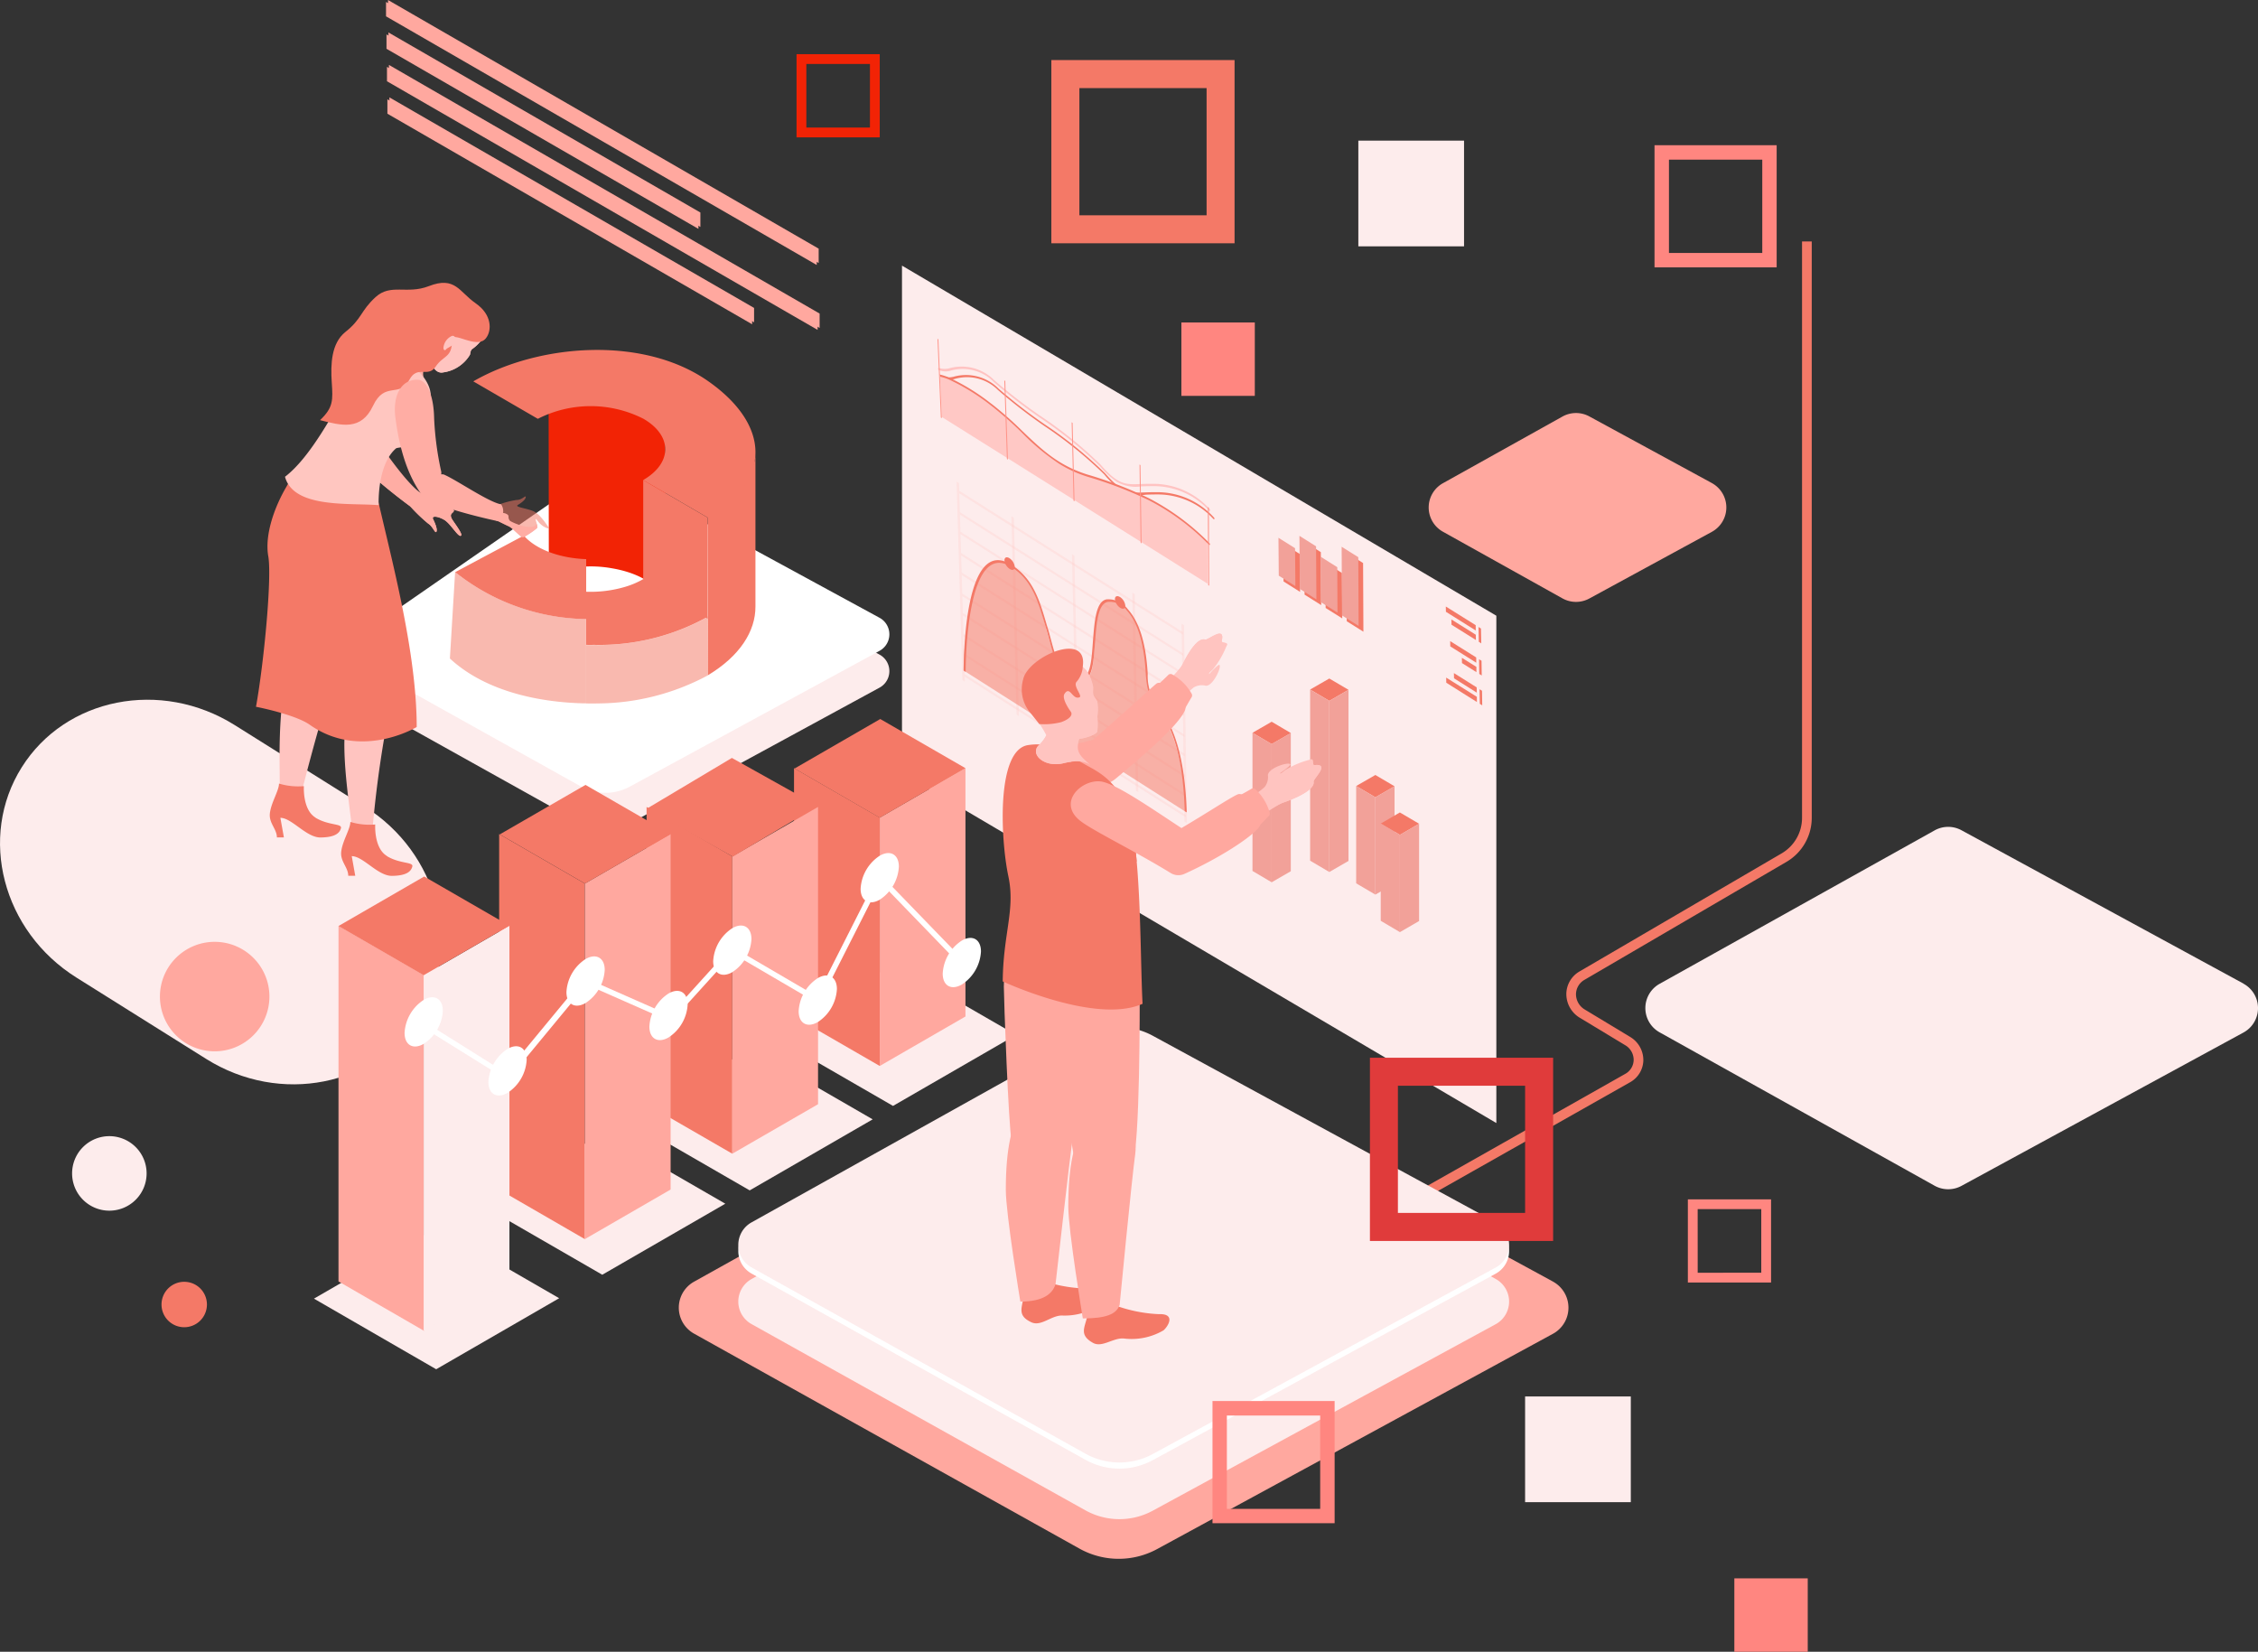 <svg xmlns="http://www.w3.org/2000/svg" width="264.268" height="193.31" viewBox="0 0 264.268 193.31">
  <rect x="0" y="0" width="264.268" height="193.31" fill="#333333" stroke="none"/>
  <g id="アートボード_1" data-name="アートボード 1" style="isolation: isolate">
    <g id="レイヤー_1" data-name="レイヤー 1">
      <path id="パス_759" data-name="パス 759" d="M105.275,170,90.1,160.48c-8.658-5.433-19.826-3.219-24.945,4.94h0c-5.118,8.159-2.245,19.173,6.413,24.605l15.176,9.515c8.658,5.433,19.826,3.219,24.945-4.94h0c5.118-8.159,2.245-19.179-6.413-24.605Z" transform="translate(-62.617 -75.613)" fill="#fdecec"/>
      <path id="パス_760" data-name="パス 760" d="M126.67,142.459l28.472,15.879a5.942,5.942,0,0,0,5.735.031l29.237-15.9a2.2,2.2,0,0,0,0-3.86l-29.237-15.9a5.942,5.942,0,0,0-5.735.031L126.67,138.611" transform="translate(-87.17 -61.995)" fill="#fdecec"/>
      <path id="パス_761" data-name="パス 761" d="M126.67,135.477l28.472,15.879a5.942,5.942,0,0,0,5.735.031l29.237-15.9a2.2,2.2,0,0,0,0-3.86l-29.237-15.9a5.942,5.942,0,0,0-5.735.031" transform="translate(-87.17 -59.323)" fill="#fff"/>
      <path id="パス_762" data-name="パス 762" d="M202.513,111.01v17.754c.018,2.911-1.85,5.828-5.556,8.048l-.037-18.84S202.519,113.921,202.513,111.01Z" transform="translate(-114.098 -57.791)" fill="#f47967"/>
      <path id="パス_763" data-name="パス 763" d="M189.34,140.35v-.08h0Z" transform="translate(-111.193 -69.007)" fill="#fff"/>
      <path id="パス_764" data-name="パス 764" d="M166.765,121.2a13.947,13.947,0,0,1,7.4-.672c2.109.358,4.736,1.277,5.852,3.268a3.548,3.548,0,0,1,.265.5c.031.08.074.16.111.234V106.138h0a2.753,2.753,0,0,0-.056-.5,2.969,2.969,0,0,0-.142-.493c-.857-2.294-3.719-3.349-5.914-3.743a14.034,14.034,0,0,0-7.542.654" transform="translate(-102.53 -54.017)" fill="#f22305"/>
      <path id="パス_765" data-name="パス 765" d="M192.232,132.049l-7.542-4.385V115.83l7.542,4.385Z" transform="translate(-109.41 -59.638)" fill="#f47967"/>
      <path id="パス_766" data-name="パス 766" d="M152.44,94.8c7.622-4.4,19.882-5.384,27.522,0,7.166,5.044,7.536,11.538-.086,15.941l-7.554-4.391c3.429-1.98,3.447-5.186.043-7.166a13.627,13.627,0,0,0-12.371,0" transform="translate(-97.048 -50.168)" fill="#f47967"/>
      <path id="パス_767" data-name="パス 767" d="M148.611,133.28a25.237,25.237,0,0,0,15.22,5.495h.111v9.867s-.438,0-.654-.012C157.99,148.45,152,147.1,148,143.394" transform="translate(-95.346 -66.327)" fill="#f47967" opacity="0.52"/>
      <path id="パス_768" data-name="パス 768" d="M157.035,126.35c1.455,1.665,4.292,2.658,7.3,2.757v7.018h-.111A25.163,25.163,0,0,1,149,130.63" transform="translate(-95.73 -63.671)" fill="#f47967"/>
      <path id="パス_769" data-name="パス 769" d="M174.791,145.063a26.294,26.294,0,0,0,12.722-2.979c.191-.1.382-.21.574-.315l.031,6.845a27.487,27.487,0,0,1-12.938,3.293c-.444.012-.789.012-1.32,0v-6.839c.53,0,.629.006.937,0Z" transform="translate(-105.259 -69.582)" fill="#f47967" opacity="0.52"/>
      <path id="パス_770" data-name="パス 770" d="M180.539,134.632l7.548,4.385q-.287.166-.574.314A26.047,26.047,0,0,1,174.8,142.31c-.314.006-.623.006-.937,0h0v-6.216a14.254,14.254,0,0,0,4.452-.543,9.807,9.807,0,0,0,2.22-.931Z" transform="translate(-105.259 -66.841)" fill="#f47967"/>
      <path id="パス_771" data-name="パス 771" d="M375.905,70.54V138a5.973,5.973,0,0,1-2.954,5.143L349.3,156.955a1.961,1.961,0,0,0-.987,1.708,2.1,2.1,0,0,0,1.03,1.764l5.291,3.194a3.154,3.154,0,0,1,1.56,2.812,3.012,3.012,0,0,1-1.542,2.5L327.311,184.4l-.561-.987,27.344-15.466a1.888,1.888,0,0,0,.968-1.677,1.99,1.99,0,0,0-.993-1.671l-5.285-3.194a3.242,3.242,0,0,1-1.6-2.855,3.082,3.082,0,0,1,1.548-2.584l23.65-13.814a4.815,4.815,0,0,0,2.387-4.163V70.54" transform="translate(-163.865 -42.278)" fill="#f47967"/>
      <g id="グループ_1498" data-name="グループ 1498" transform="translate(79.445 120.223)">
        <path id="パス_772" data-name="パス 772" d="M293.749,251.551,247.43,226.359a9.428,9.428,0,0,0-9.09.049l-45.11,25.16a3.481,3.481,0,0,0,0,6.08l45.11,25.16a9.428,9.428,0,0,0,9.09.049l46.319-25.191a3.477,3.477,0,0,0,0-6.111Z" transform="translate(-191.445 -221.791)" fill="#ffa89f"/>
        <path id="パス_773" data-name="パス 773" d="M291.373,253.238,251.24,231.414a8.16,8.16,0,0,0-7.875.043l-39.085,21.8a3.017,3.017,0,0,0,0,5.266l39.085,21.8a8.176,8.176,0,0,0,7.875.043l40.133-21.824a3.017,3.017,0,0,0,0-5.3Z" transform="translate(-195.773 -223.787)" fill="#fdecec"/>
        <path id="パス_774" data-name="パス 774" d="M291.373,243.648,251.24,221.824a8.16,8.16,0,0,0-7.875.043l-39.085,21.8a3.017,3.017,0,0,0,0,5.266l39.085,21.8a8.176,8.176,0,0,0,7.875.043l40.133-21.824a3.017,3.017,0,0,0,0-5.3Z" transform="translate(-195.773 -220.111)" fill="#fff"/>
        <path id="パス_775" data-name="パス 775" d="M291.373,242.478,251.24,220.654a8.16,8.16,0,0,0-7.875.043L204.28,242.5a3.017,3.017,0,0,0,0,5.266l39.085,21.8a8.176,8.176,0,0,0,7.875.043l40.133-21.824a3.017,3.017,0,0,0,0-5.3Z" transform="translate(-195.773 -219.662)" fill="#fdecec"/>
      </g>
      <path id="パス_776" data-name="パス 776" d="M233.8,75.12l69.561,40.972v59.374L233.8,134.5V75.12" transform="translate(-128.235 -44.033)" fill="#fdecec"/>
      <g id="グループ_1512" data-name="グループ 1512" transform="translate(109.721 39.652)">
        <g id="グループ_1501" data-name="グループ 1501" transform="translate(2.232 16.712)">
          <g id="グループ_1499" data-name="グループ 1499">
            <path id="パス_777" data-name="パス 777" d="M271.47,165.161l.006.29L245.582,148.98l-.012-.29Z" transform="translate(-244.701 -128.599)" fill="#ffc8c5" opacity="0.3" style="mix-blend-mode: screen;isolation: isolate"/>
            <path id="パス_778" data-name="パス 778" d="M271.318,157.53v.29l-25.962-16.49-.006-.29Z" transform="translate(-244.616 -125.666)" fill="#ffc8c5" opacity="0.3" style="mix-blend-mode: screen;isolation: isolate"/>
            <path id="パス_779" data-name="パス 779" d="M271.156,149.858l.006.29L245.126,133.64l-.006-.29Z" transform="translate(-244.528 -122.718)" fill="#ffc8c5" opacity="0.3" style="mix-blend-mode: screen;isolation: isolate"/>
            <path id="パス_780" data-name="パス 780" d="M271,142.147l.006.29L244.9,125.91l-.012-.29Z" transform="translate(-244.44 -119.755)" fill="#ffc8c5" opacity="0.3" style="mix-blend-mode: screen;isolation: isolate"/>
            <path id="パス_781" data-name="パス 781" d="M270.838,134.385l.006.3-26.172-16.545-.012-.3Z" transform="translate(-244.352 -116.773)" fill="#ffc8c5" opacity="0.3" style="mix-blend-mode: screen;isolation: isolate"/>
            <path id="パス_782" data-name="パス 782" d="M271.554,169.125l.006.29L245.7,152.95l-.012-.29Z" transform="translate(-244.746 -130.12)" fill="#ffc8c5" opacity="0.3" style="mix-blend-mode: screen;isolation: isolate"/>
            <path id="パス_783" data-name="パス 783" d="M271.4,161.518v.29L245.476,145.33l-.006-.29Z" transform="translate(-244.662 -127.2)" fill="#ffc8c5" opacity="0.3" style="mix-blend-mode: screen;isolation: isolate"/>
            <path id="パス_784" data-name="パス 784" d="M271.239,153.866l.006.29-26-16.5-.006-.29Z" transform="translate(-244.574 -124.259)" fill="#ffc8c5" opacity="0.3" style="mix-blend-mode: screen;isolation: isolate"/>
            <path id="パス_785" data-name="パス 785" d="M271.083,146.175v.3L245.022,129.95l-.012-.29Z" transform="translate(-244.486 -121.304)" fill="#ffc8c5" opacity="0.3" style="mix-blend-mode: screen;isolation: isolate"/>
            <path id="パス_786" data-name="パス 786" d="M270.921,138.439l.006.29L244.792,122.2l-.012-.3Z" transform="translate(-244.398 -118.329)" fill="#ffc8c5" opacity="0.3" style="mix-blend-mode: screen;isolation: isolate"/>
            <path id="パス_787" data-name="パス 787" d="M254.854,122.869l.6,23.206-.278-.179-.61-23.206Z" transform="translate(-248.15 -118.632)" fill="#ffc8c5" opacity="0.3" style="mix-blend-mode: screen;isolation: isolate"/>
            <path id="パス_788" data-name="パス 788" d="M277.8,137.359l.413,23.162-.277-.179-.419-23.162Z" transform="translate(-256.948 -124.187)" fill="#ffc8c5" opacity="0.3" style="mix-blend-mode: screen;isolation: isolate"/>
            <path id="パス_789" data-name="パス 789" d="M287.144,143.269l.345,23.138-.284-.179-.345-23.138Z" transform="translate(-260.528 -126.452)" fill="#ffc8c5" opacity="0.3" style="mix-blend-mode: screen;isolation: isolate"/>
            <path id="パス_790" data-name="パス 790" d="M244.444,116.283l.684,23.236-.277-.179-.691-23.23Z" transform="translate(-244.16 -116.11)" fill="#ffc8c5" opacity="0.3" style="mix-blend-mode: screen;isolation: isolate"/>
            <path id="パス_791" data-name="パス 791" d="M266.344,130.079l.512,23.212-.278-.179L266.06,129.9Z" transform="translate(-252.555 -121.396)" fill="#ffc8c5" opacity="0.3" style="mix-blend-mode: screen;isolation: isolate"/>
          </g>
          <g id="グループ_1500" data-name="グループ 1500" transform="translate(0.808 8.86)">
            <path id="パス_792" data-name="パス 792" d="M251.082,131.785c4.761,3.016,3.262,10.582,7.042,12.981,4.415,2.806,1.289-8.356,4.107-8.874,1.973-.364,4.3,2.14,4.668,8.313a8.005,8.005,0,0,0,1.209,4.089c1.708,2.14,3.114,5.994,3.373,12.284L245.47,144.02s.241-15.645,5.618-12.241Z" transform="translate(-245.47 -130.791)" fill="#f47967" opacity="0.52"/>
            <path id="パス_793" data-name="パス 793" d="M245.51,143.907c0-1.616.142-15.805,5.587-12.352l.062.043c2.491,1.61,3.238,4.144,4.021,6.82.062.216.13.438.2.66.136.444.247.876.358,1.289.481,1.788.857,3.194,2.183,4.033,2.313,1.468,2.5-.956,2.689-3.534.018-.216.031-.438.049-.654.173-2.152.358-4.385,1.573-4.607a2.817,2.817,0,0,1,2.485,1.153c1.357,1.5,2.121,3.971,2.331,7.554a6.142,6.142,0,0,0,1.122,3.8c2.1,2.263,3.256,6.45,3.447,12.426l-.234-.148c-.185-5.865-1.295-9.947-3.3-12.112-.752-.808-1.153-2.115-1.27-4.1-.2-3.429-.937-5.871-2.189-7.252a2.515,2.515,0,0,0-2.239-1.024c-1.141.21-1.32,2.387-1.486,4.5-.018.216-.037.432-.049.654-.191,2.565-.389,5.211-2.917,3.608-1.5-.95-1.918-2.522-2.411-4.348-.111-.413-.228-.839-.358-1.277-.068-.222-.129-.438-.2-.66-.759-2.578-1.474-5.014-3.8-6.518l-.062-.037c-5.316-3.367-5.365,11.631-5.359,12.266l-.117-.068-.117-.08.117.08-.117-.086Z" transform="translate(-245.485 -130.684)" fill="#f47967"/>
            <path id="パス_794" data-name="パス 794" d="M274.818,137.954a1.4,1.4,0,0,1,.617,1.011c0,.345-.259.456-.6.247a1.4,1.4,0,0,1-.617-1.011c-.006-.345.259-.456.592-.247Z" transform="translate(-256.491 -133.303)" fill="#f47967"/>
            <path id="パス_795" data-name="パス 795" d="M253.836,130.584a1.4,1.4,0,0,1,.617,1.011c.006.345-.253.456-.586.247a1.39,1.39,0,0,1-.617-1.011C253.244,130.485,253.5,130.374,253.836,130.584Z" transform="translate(-248.452 -130.478)" fill="#f47967"/>
          </g>
        </g>
        <g id="グループ_1502" data-name="グループ 1502">
          <path id="パス_796" data-name="パス 796" d="M241.573,96.066a2.162,2.162,0,0,0,1.314,0,5.373,5.373,0,0,1,5.149,1.412,60.5,60.5,0,0,0,5.421,4.2,48.223,48.223,0,0,1,7.049,5.71c2.041,2.343,2.861,2.313,4.668,2.245.376-.012.8-.031,1.289-.025a8.943,8.943,0,0,1,6.8,2.972c.056.068.068.148.037.179s-.1.006-.148-.056a8.8,8.8,0,0,0-6.574-2.831c-.487,0-.906.012-1.283.025a4.455,4.455,0,0,1-2.892-.53,9.331,9.331,0,0,1-1.986-1.838,48.148,48.148,0,0,0-6.968-5.643,61.007,61.007,0,0,1-5.464-4.23,5.115,5.115,0,0,0-4.958-1.332,2.142,2.142,0,0,1-1.431-.031h-.006a.269.269,0,0,1-.111-.185c0-.062.043-.08.1-.049Z" transform="translate(-240.9 -91.657)" fill="#f47967"/>
          <path id="パス_797" data-name="パス 797" d="M240.755,94.465h0a2.244,2.244,0,0,0,1.307,0,5.357,5.357,0,0,1,5.149,1.412,60.7,60.7,0,0,0,5.427,4.2,48.31,48.31,0,0,1,7.055,5.717c2.041,2.343,2.861,2.313,4.668,2.245.376-.012.808-.031,1.289-.025a8.882,8.882,0,0,1,6.8,2.972c.049.068.068.148.037.185s-.1.006-.154-.062a8.786,8.786,0,0,0-6.574-2.824c-.481,0-.907.012-1.283.025a4.453,4.453,0,0,1-2.892-.524,9.478,9.478,0,0,1-1.992-1.838,48.255,48.255,0,0,0-6.975-5.643,60.12,60.12,0,0,1-5.464-4.23,5.109,5.109,0,0,0-4.958-1.326,2.139,2.139,0,0,1-1.431-.031h-.006a.249.249,0,0,1-.111-.185c0-.062.049-.08.1-.043Z" transform="translate(-240.582 -91.043)" fill="#ffc3c2"/>
          <path id="パス_798" data-name="パス 798" d="M247,99.368a42.051,42.051,0,0,1,3.626,3.194c2.251,2.146,4.193,4,7.517,5.075a47.273,47.273,0,0,1,7.3,2.794,27.736,27.736,0,0,1,6.864,5.032l.025,4.878L241.21,100.817c-.185-4.847-.21-4.847-.21-4.847,1.085.123,3.842,1.751,6,3.392Z" transform="translate(-240.716 -91.678)" fill="#ffc8c5"/>
          <path id="パス_799" data-name="パス 799" d="M246.976,99.19a42.5,42.5,0,0,1,3.645,3.213c2.232,2.134,4.163,3.978,7.456,5.038l.129.043a46.367,46.367,0,0,1,7.19,2.763,27.8,27.8,0,0,1,7.11,5.266.213.213,0,0,1,.068.191c-.025.043-.086.037-.142-.019a27.223,27.223,0,0,0-7.005-5.186,46.261,46.261,0,0,0-7.153-2.744l-.13-.043a14.156,14.156,0,0,1-3.238-1.5,26.837,26.837,0,0,1-4.341-3.62,40.6,40.6,0,0,0-3.608-3.176,24.826,24.826,0,0,0-4.594-2.886,5.562,5.562,0,0,0-1.344-.487l-.1-.265a5.655,5.655,0,0,1,1.4.5,24.846,24.846,0,0,1,4.662,2.923Z" transform="translate(-240.686 -91.605)" fill="#f47967"/>
          <path id="パス_800" data-name="パス 800" d="M240.645,89.078l.4,9.219-.111-.068-.395-9.219Z" transform="translate(-240.54 -89.01)" fill="#ff9388"/>
          <path id="パス_801" data-name="パス 801" d="M253.331,96.968l.308,9.207-.111-.074-.308-9.2Z" transform="translate(-245.401 -92.034)" fill="#ff9388"/>
          <path id="パス_802" data-name="パス 802" d="M266.111,104.924l.222,9.176-.111-.068L266,104.85Z" transform="translate(-250.299 -95.082)" fill="#ff9388"/>
          <path id="パス_803" data-name="パス 803" d="M278.991,112.938l.13,9.158-.111-.068-.129-9.158Z" transform="translate(-255.237 -98.156)" fill="#ff9388"/>
          <path id="パス_804" data-name="パス 804" d="M291.967,121.008l.037,9.139-.111-.068-.043-9.139Z" transform="translate(-260.208 -101.249)" fill="#ff9388"/>
        </g>
        <g id="グループ_1503" data-name="グループ 1503" transform="translate(59.491 31.333)">
          <path id="パス_805" data-name="パス 805" d="M340.669,155.551l.006.61-3.583-2.257-.012-.6Z" transform="translate(-337.037 -144.987)" fill="#f47967" style="mix-blend-mode: screen;isolation: isolate"/>
          <path id="パス_806" data-name="パス 806" d="M341.214,154.121l.012.617-2.664-1.677-.012-.611Z" transform="translate(-337.6 -144.661)" fill="#f47967" style="mix-blend-mode: screen;isolation: isolate"/>
          <path id="パス_807" data-name="パス 807" d="M341.756,150.611l.006.617-1.69-1.061-.012-.617Z" transform="translate(-338.179 -143.55)" fill="#f47967" style="mix-blend-mode: screen;isolation: isolate"/>
          <path id="パス_808" data-name="パス 808" d="M340.886,148.292l.006.617L337.852,147l-.012-.617Z" transform="translate(-337.328 -142.335)" fill="#f47967" style="mix-blend-mode: screen;isolation: isolate"/>
          <path id="パス_809" data-name="パス 809" d="M340.925,144.058l.012.617-2.855-1.788-.012-.617Z" transform="translate(-337.416 -140.759)" fill="#f47967" style="mix-blend-mode: screen;isolation: isolate"/>
          <path id="パス_810" data-name="パス 810" d="M340.507,142l.006.623-3.49-2.189-.012-.617Z" transform="translate(-337.01 -139.82)" fill="#f47967" style="mix-blend-mode: screen;isolation: isolate"/>
          <path id="パス_811" data-name="パス 811" d="M343.7,155.689l.025,1.708-.284-.179-.031-1.708Z" transform="translate(-339.463 -145.834)" fill="#f47967"/>
          <path id="パス_812" data-name="パス 812" d="M343.61,150l.025,1.721-.29-.179-.025-1.721Z" transform="translate(-339.429 -143.653)" fill="#f47967"/>
          <path id="パス_813" data-name="パス 813" d="M343.51,143.885l.031,1.733-.29-.185-.031-1.733Z" transform="translate(-339.391 -141.307)" fill="#f47967"/>
        </g>
        <g id="グループ_1506" data-name="グループ 1506" transform="translate(39.905 23.058)">
          <g id="グループ_1504" data-name="グループ 1504" transform="translate(0.561 0.685)" style="mix-blend-mode: multiply;isolation: isolate">
            <path id="パス_814" data-name="パス 814" d="M308.1,129.095l.031,4.434-1.936-1.221-.037-4.428Z" transform="translate(-306.16 -127.652)" fill="#f47967"/>
            <path id="パス_815" data-name="パス 815" d="M312.083,128.731l.043,6.2-1.943-1.221-.043-6.2Z" transform="translate(-307.686 -127.51)" fill="#f47967"/>
            <path id="パス_816" data-name="パス 816" d="M316.1,132.691l.031,5.316-1.943-1.221-.031-5.316Z" transform="translate(-309.227 -129.028)" fill="#f47967"/>
            <path id="パス_817" data-name="パス 817" d="M320.1,130.8l.037,8.035-1.949-1.221-.037-8.041Z" transform="translate(-310.756 -128.3)" fill="#f47967"/>
          </g>
          <g id="グループ_1505" data-name="グループ 1505">
            <path id="パス_818" data-name="パス 818" d="M307.193,127.991l.037,4.434-1.943-1.221-.037-4.434Z" transform="translate(-305.25 -126.542)" fill="#f2a199"/>
            <path id="パス_819" data-name="パス 819" d="M311.179,127.627l.037,6.21-1.936-1.221-.049-6.216Z" transform="translate(-306.776 -126.4)" fill="#f2a199"/>
            <path id="パス_820" data-name="パス 820" d="M315.2,131.587l.025,5.316-1.943-1.221-.031-5.322Z" transform="translate(-308.317 -127.918)" fill="#f2a199"/>
            <path id="パス_821" data-name="パス 821" d="M319.189,129.691l.037,8.041-1.943-1.221-.043-8.041Z" transform="translate(-309.846 -127.193)" fill="#f2a199"/>
          </g>
        </g>
        <g id="グループ_1511" data-name="グループ 1511" transform="translate(36.865 39.757)">
          <g id="グループ_1507" data-name="グループ 1507" transform="translate(6.746)">
            <path id="パス_822" data-name="パス 822" d="M311.26,154.769l2.245,1.326,2.245-1.295-2.245-1.32Z" transform="translate(-311.26 -153.48)" fill="#f47967"/>
            <path id="パス_823" data-name="パス 823" d="M314.9,176.945l2.245-1.295V155.62l-2.245,1.3Z" transform="translate(-312.655 -154.3)" fill="#f2a199"/>
            <path id="パス_824" data-name="パス 824" d="M311.26,175.6l2.245,1.326V156.9l-2.245-1.326Z" transform="translate(-311.26 -154.281)" fill="#f2a199"/>
          </g>
          <g id="グループ_1508" data-name="グループ 1508" transform="translate(12.136 11.291)">
            <path id="パス_825" data-name="パス 825" d="M320,173.079l2.245,1.32,2.245-1.289-2.245-1.32Z" transform="translate(-320 -171.79)" fill="#f47967"/>
            <path id="パス_826" data-name="パス 826" d="M323.64,175.219v11.39l2.245-1.289V173.93Z" transform="translate(-321.395 -172.61)" fill="#f2a199"/>
            <path id="パス_827" data-name="パス 827" d="M320,173.88v11.39l2.245,1.32V175.2Z" transform="translate(-320 -172.591)" fill="#f2a199"/>
          </g>
          <g id="グループ_1509" data-name="グループ 1509" transform="translate(0 5.057)">
            <path id="パス_828" data-name="パス 828" d="M300.32,162.975l2.245,1.32,2.245-1.289-2.245-1.326Z" transform="translate(-300.32 -161.68)" fill="#f47967"/>
            <path id="パス_829" data-name="パス 829" d="M303.96,181.294,306.2,180V163.83l-2.245,1.289Z" transform="translate(-301.715 -162.504)" fill="#f2a199"/>
            <path id="パス_830" data-name="パス 830" d="M300.32,179.949l2.245,1.326V165.1l-2.245-1.32Z" transform="translate(-300.32 -162.485)" fill="#f2a199"/>
          </g>
          <g id="グループ_1510" data-name="グループ 1510" transform="translate(15.01 15.676)">
            <path id="パス_831" data-name="パス 831" d="M324.66,180.2l2.245,1.32,2.245-1.3L326.9,178.9Z" transform="translate(-324.66 -178.9)" fill="#f47967"/>
            <path id="パス_832" data-name="パス 832" d="M328.3,193.725l2.245-1.3V181.04l-2.245,1.295Z" transform="translate(-326.055 -179.72)" fill="#f2a199"/>
            <path id="パス_833" data-name="パス 833" d="M324.66,192.384l2.245,1.326V182.32L324.66,181Z" transform="translate(-324.66 -179.705)" fill="#f2a199"/>
          </g>
        </g>
      </g>
      <g id="グループ_1514" data-name="グループ 1514" transform="translate(36.743 84.152)">
        <path id="パス_834" data-name="パス 834" d="M208.9,216.033l14.307,8.257,14.4-8.313L223.3,207.72Z" transform="translate(-155.434 -179.014)" fill="#fdecec"/>
        <path id="パス_835" data-name="パス 835" d="M181.7,232.063l14.307,8.257,14.393-8.313-14.3-8.257Z" transform="translate(-145.008 -185.158)" fill="#fdecec"/>
        <path id="パス_836" data-name="パス 836" d="M153.72,248.073l14.307,8.257,14.4-8.313-14.307-8.257Z" transform="translate(-134.282 -191.295)" fill="#fdecec"/>
        <path id="パス_837" data-name="パス 837" d="M122.2,266l14.307,8.264,14.393-8.313-14.307-8.263Z" transform="translate(-122.2 -198.168)" fill="#fdecec"/>
        <path id="パス_838" data-name="パス 838" d="M213.31,199.554l10.033,5.791V176.281L213.31,170.49Z" transform="translate(-157.124 -164.743)" fill="#f47967"/>
        <path id="パス_839" data-name="パス 839" d="M157.35,224.607l10.033,5.8V188.791L157.35,183Z" transform="translate(-135.674 -169.538)" fill="#f47967"/>
        <path id="パス_840" data-name="パス 840" d="M126.86,242.033l10.027,5.791V206.217l-10.027-5.8Z" transform="translate(-123.986 -176.215)" fill="#ffa89f"/>
        <path id="パス_841" data-name="パス 841" d="M185.33,212.643l10.033,5.791V183.641L185.33,177.85Z" transform="translate(-146.399 -167.564)" fill="#f47967"/>
        <path id="パス_842" data-name="パス 842" d="M229.58,205.345l10.033-5.791V170.49l-10.033,5.791Z" transform="translate(-163.361 -164.743)" fill="#ffa89f"/>
        <path id="パス_843" data-name="パス 843" d="M173.62,230.4l10.033-5.8V183l-10.033,5.791Z" transform="translate(-141.91 -169.538)" fill="#ffa89f"/>
        <path id="パス_844" data-name="パス 844" d="M143.03,247.794l10.033-5.8V200.39l-10.033,5.8Z" transform="translate(-130.185 -176.204)" fill="#fdecec"/>
        <path id="パス_845" data-name="パス 845" d="M201.6,218.434l10.033-5.791V177.85L201.6,183.641Z" transform="translate(-152.636 -167.564)" fill="#ffa89f"/>
        <path id="パス_846" data-name="パス 846" d="M213.41,166.961l9.972,5.76,10.033-5.8-9.972-5.754Z" transform="translate(-157.163 -161.17)" fill="#f47967"/>
        <path id="パス_847" data-name="パス 847" d="M157.47,179.461l9.972,5.754,10.033-5.791L167.5,173.67Z" transform="translate(-135.72 -165.962)" fill="#f47967"/>
        <path id="パス_848" data-name="パス 848" d="M126.86,196.851l9.965,5.76,10.033-5.8-9.972-5.754Z" transform="translate(-123.986 -172.628)" fill="#f47967"/>
        <path id="パス_849" data-name="パス 849" d="M185.39,174.482l10.046,5.618,9.953-5.932-10.052-5.618Z" transform="translate(-146.422 -163.999)" fill="#f47967"/>
        <g id="グループ_1513" data-name="グループ 1513" transform="translate(10.607 15.687)">
          <path id="パス_850" data-name="パス 850" d="M243.769,203.018a4.927,4.927,0,0,0-2.239,3.867c0,1.425,1.005,1.992,2.239,1.277a4.927,4.927,0,0,0,2.239-3.867C246.007,202.87,245,202.3,243.769,203.018Z" transform="translate(-178.549 -192.78)" fill="#fff"/>
          <path id="パス_851" data-name="パス 851" d="M228.189,186.918a4.927,4.927,0,0,0-2.239,3.867c0,1.425,1.005,1.992,2.239,1.277a4.927,4.927,0,0,0,2.239-3.867C230.427,186.77,229.422,186.2,228.189,186.918Z" transform="translate(-172.577 -186.609)" fill="#fff"/>
          <path id="パス_852" data-name="パス 852" d="M216.429,210.148a4.927,4.927,0,0,0-2.239,3.867c0,1.424,1.005,1.992,2.239,1.277a4.927,4.927,0,0,0,2.239-3.867C218.667,210,217.662,209.432,216.429,210.148Z" transform="translate(-168.069 -195.513)" fill="#fff"/>
          <path id="パス_853" data-name="パス 853" d="M200.209,200.668a4.927,4.927,0,0,0-2.239,3.867c0,1.425,1.005,1.992,2.239,1.277a4.927,4.927,0,0,0,2.239-3.867C202.447,200.52,201.442,199.953,200.209,200.668Z" transform="translate(-161.851 -191.879)" fill="#fff"/>
          <path id="パス_854" data-name="パス 854" d="M188.1,213.068a4.927,4.927,0,0,0-2.239,3.867c0,1.425,1.005,1.992,2.239,1.277a4.927,4.927,0,0,0,2.239-3.867C190.337,212.92,189.332,212.353,188.1,213.068Z" transform="translate(-157.209 -196.633)" fill="#fff"/>
          <path id="パス_855" data-name="パス 855" d="M172.359,206.528a4.927,4.927,0,0,0-2.239,3.867c0,1.424,1.005,1.992,2.239,1.277A4.927,4.927,0,0,0,174.6,207.8C174.6,206.38,173.592,205.813,172.359,206.528Z" transform="translate(-151.176 -194.126)" fill="#fff"/>
          <path id="パス_856" data-name="パス 856" d="M157.549,223.578a4.927,4.927,0,0,0-2.239,3.867c0,1.425,1.005,1.992,2.239,1.277a4.927,4.927,0,0,0,2.239-3.867C159.787,223.43,158.782,222.863,157.549,223.578Z" transform="translate(-145.499 -200.661)" fill="#fff"/>
          <path id="パス_857" data-name="パス 857" d="M141.639,214.278a4.927,4.927,0,0,0-2.239,3.867c0,1.425,1.005,1.992,2.239,1.277a4.927,4.927,0,0,0,2.239-3.867C143.877,214.13,142.872,213.563,141.639,214.278Z" transform="translate(-139.4 -197.096)" fill="#fff"/>
          <path id="パス_858" data-name="パス 858" d="M188.868,204.814l-9.935-5.809-7.264,8.023-9.972-4.4-9.207,11.15-9.546-5.982-.314.561,10.07,6.272,9.238-11.186,9.9,4.366,7.227-7.98,10.07,5.889,7.2-14.227,9.293,9.6.463-.45-9.922-10.249Z" transform="translate(-140.638 -188.058)" fill="#fff"/>
        </g>
      </g>
      <g id="グループ_1515" data-name="グループ 1515" transform="translate(141.905 123.792)">
        <path id="パス_859" data-name="パス 859" d="M322.61,246.892h21.442V225.45H322.61Zm3.275-18.167h14.887v14.887H325.885Z" transform="translate(-304.184 -225.45)" fill="#e03b3b"/>
        <rect id="長方形_1189" data-name="長方形 1189" width="12.371" height="12.371" transform="translate(36.587 39.64)" fill="#fdecec"/>
        <path id="パス_860" data-name="パス 860" d="M292.73,304.895h14.295V290.6H292.73Zm1.684-12.6h10.921v10.921H294.414Z" transform="translate(-292.73 -250.423)" fill="#ff8680"/>
        <path id="パス_861" data-name="パス 861" d="M382.95,262.057h9.737V252.32H382.95Zm1.147-8.59h7.443v7.443H384.1Z" transform="translate(-327.313 -235.75)" fill="#ff8680"/>
        <rect id="長方形_1190" data-name="長方形 1190" width="8.59" height="8.59" transform="translate(61.076 60.928)" fill="#ff8680"/>
      </g>
      <g id="グループ_1516" data-name="グループ 1516" transform="translate(29.96 33.099)">
        <path id="パス_862" data-name="パス 862" d="M137.567,114.132c-1.227-.814-3.164-3.3-5.1-6.13a1.622,1.622,0,0,0-2.837,1.375c.413,1.758,6.833,6.413,6.833,6.413a1.4,1.4,0,0,0,1.11-1.653Z" transform="translate(-118.246 -89.504)" fill="#ffada4"/>
        <path id="パス_863" data-name="パス 863" d="M143.533,122.728c.136-.314-.2-1.061-.395-1.468s.537-.358,1.3.086,1.671,2.109,1.973,1.85c.2-.167-.543-1.153-.981-1.807-.543-.82.13-.8.142-1.116a4.3,4.3,0,0,0-.981-1.708c-.3-.191-1.733.29-3.083-.45-.24-.136-1.055,1.647-1.055,1.647a19.412,19.412,0,0,0,2.121,2.041c.524.3.82,1.24.956.925Z" transform="translate(-122.412 -93.611)" fill="#ffada4"/>
        <path id="パス_864" data-name="パス 864" d="M143.537,123.2c.136-.315-.2-1.061-.395-1.468s.537-.358,1.3.086,1.671,2.109,1.973,1.85c.2-.167-.543-1.153-.981-1.807-.543-.82.13-.8.142-1.116a4.019,4.019,0,0,0-.715-1.412c-.019.3.148.574-.1.666s-.092.5-.4.567c-.1.019-.062.586-.58.623s-1.055-.845-1.437-.882c-.678-.062-.876-.08-1.141-.284-.142.277-.734.2-.734.2a19.412,19.412,0,0,0,2.121,2.041c.524.3.82,1.24.956.925Z" transform="translate(-122.416 -94.079)" fill="#ffada4"/>
        <path id="パス_865" data-name="パス 865" d="M137.091,115.822a3.737,3.737,0,0,1-.672-.487,4.687,4.687,0,0,1-.789-.857,20.464,20.464,0,0,1-1.924-2.047c-.876-1.024-2.2-1.795-2.633-3.139a2.754,2.754,0,0,1-.13-1.011c-.808.136-1.5.555-1.3,1.431.413,1.758,6.833,6.413,6.833,6.413a1.583,1.583,0,0,0,.623-.3Z" transform="translate(-118.258 -89.843)" fill="#ffada4"/>
        <path id="パス_866" data-name="パス 866" d="M116.963,138.45s1.733,3.947.345,6.753c-2.251,4.557-1.48,14.362-1.665,15.509a1.33,1.33,0,0,0,2.658.086c.561-2.3,3.231-12.426,4.409-14.85s.722-6.962.722-6.962l-6.475-.53Z" transform="translate(-112.899 -101.408)" fill="#ffc4c0"/>
        <path id="パス_867" data-name="パス 867" d="M125.46,142.6c1.079,2.01,2.208,7.961,1.647,11.68s.722,11,.752,12.161,2.3,2.189,2.417-.179a128.637,128.637,0,0,1,2.072-14.369c.709-2.6-.506-10.521-.506-10.521s-7.468-.783-6.389,1.233Z" transform="translate(-116.623 -102.473)" fill="#ffc4c0"/>
        <path id="パス_868" data-name="パス 868" d="M132.711,184.674c-1.542-.931-1.363-3.682-1.363-3.682a7.694,7.694,0,0,1-2.911-.3c0,.839-.956,2.269-1.073,3.534-.1,1.122.826,1.788.826,2.769h.82L128.6,184.7c1.338,0,3.046,2.325,4.711,2.306,1.751-.018,2.245-.549,2.38-1.1s-1.449-.284-2.991-1.221Z" transform="translate(-117.393 -117.6)" fill="#f47967"/>
        <path id="パス_869" data-name="パス 869" d="M119.171,177.4c-1.542-.931-1.363-3.682-1.363-3.682a7.694,7.694,0,0,1-2.911-.3c0,.839-.956,2.269-1.073,3.534-.1,1.122.826,1.788.826,2.769h.82l-.413-2.294c1.338,0,3.046,2.325,4.711,2.3,1.751-.019,2.245-.549,2.38-1.1s-1.449-.284-2.991-1.221Z" transform="translate(-112.203 -114.813)" fill="#f47967"/>
        <path id="パス_870" data-name="パス 870" d="M141.571,90.862a1.617,1.617,0,0,1,.746-.648s-.512-5.069-1.455-3.17a16.956,16.956,0,0,1-2.282,3.4,10.935,10.935,0,0,1,2.812,2.251C141.084,92.386,141.361,91.288,141.571,90.862Z" transform="translate(-121.695 -81.54)" fill="#ffada4"/>
        <path id="パス_871" data-name="パス 871" d="M116.929,112.112a15.857,15.857,0,0,0-2.177,3.059c-1.326,2.239-2.565,5.556-2.115,8.109.444,2.522-.512,12.512-1.437,17.625,0,0,4.545.882,6.272,2.091,6.019,4.243,12.537.277,12.537.277,0-10.884-4.545-24.982-5.47-31.222Z" transform="translate(-111.2 -91.288)" fill="#f47967"/>
        <path id="パス_872" data-name="パス 872" d="M132.559,101.154a35.55,35.55,0,0,1,1.1-3.6c.518-1.579-1.147-3.86-3.46-4.866-2.541-1.1-5.051,1.912-6.4,3.978-1.252,1.912-3.984,7.437-7.092,9.811,1.011,3.743,7.6,3.04,10.958,3.324-.043-2.621.543-5.359,2.023-6.635.247-.216,2.442.043,2.868-2.01Z" transform="translate(-113.312 -83.778)" fill="#ffc6c0"/>
        <path id="パス_873" data-name="パス 873" d="M149.064,88.74a4.661,4.661,0,0,0,.857-.808c1.634-1.875-2.411-2.948-4.711-2.5s-1.622,6.518.37,6.1a4.334,4.334,0,0,0,3.145-2.066c.086-.407.092-.58.345-.722Z" transform="translate(-123.682 -81.045)" fill="#ffc4c0"/>
        <path id="パス_874" data-name="パス 874" d="M149.343,88.748a4.661,4.661,0,0,0,.857-.808c1.3-1.48-.962-2.461-3.1-2.59a1.725,1.725,0,0,1,.154.216c.086.142.167.29.247.438a1.467,1.467,0,0,1,.444.191,5.778,5.778,0,0,1,1.32,1.184c.321.715-.536,1.2-.919,1.973a3.279,3.279,0,0,1-1.936,1.357,2.247,2.247,0,0,1-1.918-.16c.314.678.783,1.11,1.363.987A4.334,4.334,0,0,0,149,89.469C149.084,89.062,149.09,88.89,149.343,88.748Z" transform="translate(-123.961 -81.054)" fill="#ffc4c0"/>
        <path id="パス_875" data-name="パス 875" d="M141.57,80.774c-1.93-1.32-2.38-3.213-5.488-2-2.565.993-4.452-.345-6.228,1.283s-1.573,2.522-3.527,4.076c-1.659,1.326-1.739,3.786-1.6,5.883s.2,2.954-1.369,4.44c2.51.635,4.81,1.27,6.2-1.677s3.1-.857,4.255-3.046c.925-1.758,2.183-.191,3.071-1.536s1.967-1.03,1.906-3.1c-.037-1.227,2.9,1.147,3.978-.222.722-.907.722-2.781-1.209-4.1Z" transform="translate(-115.861 -78.383)" fill="#f47967"/>
        <path id="パス_876" data-name="パス 876" d="M148.185,89.157c.117-.16.006-.845-.444-.691a1.693,1.693,0,0,0-.937,1.184c-.111.469.148.561.271.389.154-.216.7-.321,1.11-.882Z" transform="translate(-124.837 -82.239)" fill="#ffc4c0"/>
        <path id="パス_877" data-name="パス 877" d="M142.153,101.349c-.055-3.238-1.085-4.514-1.832-4.563-1.918-.13-3.04,1.69-2.707,4.372.321,2.565,1.055,6.253,3.059,9.041.789,1.1,2.442-1.85,2.313-2.652A36.392,36.392,0,0,1,142.153,101.349Z" transform="translate(-121.303 -85.435)" fill="#ffada4"/>
        <path id="パス_878" data-name="パス 878" d="M162.826,122.554c-.327-.432-1.03-1.579-1.838-1.918s-2.177-.469-1.788-.709.876-.574.931-.907-.444.339-1.048.315a10.249,10.249,0,0,0-2.331.635s-.438,1.659-.166,1.727.981.463,1.548.715,1.523,1.462,1.758,1.277a9.8,9.8,0,0,0,1.573-1.067c.16-.277-.518-1.591.08-.808.611.8,1.5,1.011,1.289.734Z" transform="translate(-128.563 -93.924)" fill="#f47967" opacity="0.52"/>
        <path id="パス_879" data-name="パス 879" d="M158.3,122.95c-.37-.5.123-.6-.561-.87a2.842,2.842,0,0,0-1.042-.062c-.037,0-.234.826-.1.863.265.068.981.463,1.548.715s1.523,1.462,1.758,1.277a9.794,9.794,0,0,0,1.573-1.067.9.9,0,0,0-.037-.493c-.524.944-3.04-.241-3.139-.37Z" transform="translate(-128.585 -95.102)" fill="#ffada4"/>
        <path id="パス_880" data-name="パス 880" d="M151.841,118.236c-1.449-.241-5.18-2.831-6.666-3.472-.678-.29-3.645.962-2.553,2.393s8.856,3.053,8.856,3.053A1.431,1.431,0,0,0,151.841,118.236Z" transform="translate(-123.153 -92.313)" fill="#ffada4"/>
      </g>
      <g id="グループ_1521" data-name="グループ 1521" transform="translate(117.353 74.159)">
        <g id="グループ_1517" data-name="グループ 1517" transform="translate(0.544)">
          <path id="パス_881" data-name="パス 881" d="M281.885,148.613c.3-.623,1.616-3.281,2.676-2.954.315.1,2.362-1.7,1.936.129-.08.352.74.13.6.5a10.458,10.458,0,0,1-1.616,2.837c-.241.259-.53.444-.456.567,0,0,1.061-1.2,1.2-1.067.284.265-.851,2.695-1.7,2.411a1.875,1.875,0,0,0-1.32.228c-1.647,1.338-6.845,6.827-6.845,6.827l-2.726-1.943s7.456-5.908,8.251-7.536Z" transform="translate(-261.403 -144.965)" fill="#ffc4c0"/>
          <path id="パス_882" data-name="パス 882" d="M281.874,148.613c.3-.623,1.616-3.281,2.676-2.954.315.1,2.362-1.7,1.936.129-.08.352.74.13.6.5-.018.055-.049.123-.08.2a1.41,1.41,0,0,0-1.64-.08,1.6,1.6,0,0,0-.241.031,2.317,2.317,0,0,0-.8.24,2.939,2.939,0,0,0-1.11,1.036,4.286,4.286,0,0,0-.524,1.468,1.133,1.133,0,0,0-.8.277,14.812,14.812,0,0,0-2.417,2.516c-.672.839-4.557,3.786-5.34,4.545l-.53-.376s7.456-5.908,8.251-7.536Z" transform="translate(-261.392 -144.965)" fill="#ffc4c0"/>
          <path id="パス_883" data-name="パス 883" d="M282.685,154.237a.409.409,0,0,1,0-.58c.234-.21.58-.53.974-.925a.39.39,0,0,1,.456-.062,5.907,5.907,0,0,1,2.288,2.276.412.412,0,0,1-.012.388c-.321.53-.586,1-.771,1.32a.4.4,0,0,1-.654.043l-2.288-2.461Z" transform="translate(-264.824 -147.901)" fill="#ffa89f"/>
          <path id="パス_884" data-name="パス 884" d="M254.187,165.044c.117-2.109.24-2.843,4.249-3.053a37.014,37.014,0,0,0,5.371-1.024c3.373-2.892,6.944-6.2,7.437-6.58.8-.611,4.027,1.714,3.293,3.225-.876,1.813-4.773,5.143-8.035,7.875a3.782,3.782,0,0,1-1.573.783c-3.867.894-7.523,1.548-8.973,1.776-3.312.537-1.856-1.233-1.758-3Z" transform="translate(-253.797 -148.539)" fill="#ffa89f"/>
        </g>
        <g id="グループ_1518" data-name="グループ 1518" transform="translate(0.367 55.049)">
          <path id="パス_885" data-name="パス 885" d="M259.808,267.332a17.063,17.063,0,0,0,5.125.611c2-.247,1.27,1.27.728,1.844a7.4,7.4,0,0,1-4.459,1.326c-1.289-.08-2.516,1.326-3.669.789-1.665-.777-1.116-1.647-.907-3A2.087,2.087,0,0,0,256.2,267l3.114-1.129.5,1.468Z" transform="translate(-254.541 -246.359)" fill="#f47967"/>
          <path id="パス_886" data-name="パス 886" d="M261.348,238.029c-.432,3.157-2.023,17.3-2.023,17.3-.364,1.1-1.406,2.023-4.119,2.023,0,0-1.7-10.268-1.7-13.08,0-5.038.752-7.585,1.7-9.207.863-1.486,6.722-1.277,6.142,2.954Z" transform="translate(-253.51 -234.232)" fill="#ffa89f"/>
        </g>
        <path id="パス_887" data-name="パス 887" d="M257.983,200.98c2.9,0,4.9,3.571,4.7,6.247-.2,2.707-.919,17.07-1.819,19.388s-6.154,2.5-6.827-.814c-.364-1.776-.907-16.632-.907-18.044,0-3.361,1.381-6.777,4.859-6.777Z" transform="translate(-252.997 -166.437)" fill="#ffa89f"/>
        <g id="グループ_1519" data-name="グループ 1519" transform="translate(7.681 57.016)">
          <path id="パス_888" data-name="パス 888" d="M268.434,270.9l3.194-.876.382,1.5a17.048,17.048,0,0,0,5.057,1.017c2.01-.086,1.166,1.369.58,1.893a7.378,7.378,0,0,1-4.551.968c-1.283-.185-2.615,1.122-3.719.493-1.6-.907-.98-1.733-.666-3.059a2.11,2.11,0,0,0-.271-1.936Z" transform="translate(-266.504 -249.917)" fill="#f47967"/>
          <path id="パス_889" data-name="パス 889" d="M273.208,241.219c-.432,3.157-1.832,17.736-1.832,17.736-.364,1.1-1.6,1.591-4.311,1.591,0,0-1.7-10.268-1.7-13.08,0-5.038.752-7.585,1.7-9.207.863-1.486,6.722-1.277,6.142,2.954Z" transform="translate(-265.37 -237.422)" fill="#ffa89f"/>
        </g>
        <path id="パス_890" data-name="パス 890" d="M268.815,204.16c2.9,0,3.737.6,3.737,4.742,0,2.72.043,18.574-.857,20.893s-6.154,2.5-6.827-.814c-.364-1.776-2.639-17.958-2.559-19.37.148-2.689,3.034-5.451,6.512-5.451Z" transform="translate(-256.515 -167.656)" fill="#ffa89f"/>
        <path id="パス_891" data-name="パス 891" d="M255.977,166.063a7.1,7.1,0,0,1,5.229,1.338c1.394,1.394,3.83,1.455,5.914,5.168s1.832,17.717,2.165,23.785c-5.495,2.454-16.367-2.621-16.367-2.621.049-5.618,1.492-8.393.66-12.3-.919-4.311-1.455-14.967,2.4-15.368Z" transform="translate(-252.915 -153.036)" fill="#f47967"/>
        <path id="パス_892" data-name="パス 892" d="M267.053,179.227c-2.6-2.128.21-4.8,2.448-4.557a8.375,8.375,0,0,1,2.559,1.055c.031.049.055.1.086.148.746,1.332,1.2,4,1.474,7.153a69.216,69.216,0,0,1-6.561-3.8Z" transform="translate(-257.935 -156.346)" fill="#f47967"/>
        <path id="パス_893" data-name="パス 893" d="M269.587,169.947l-.037-.037Z" transform="translate(-259.292 -154.527)" fill="#9ecbe4"/>
        <path id="パス_894" data-name="パス 894" d="M259.592,164.511a4.294,4.294,0,0,0,1.295-2.541l3.466,1.665c-.629,1.739.1,2.152,1.24,3.231-.179-.154-1.036-.746-3.1-.234C260.129,167.218,258.451,165.51,259.592,164.511Z" transform="translate(-255.334 -151.483)" fill="#ffc4c0"/>
        <path id="パス_895" data-name="パス 895" d="M259.592,164.511a4.3,4.3,0,0,0,1.3-2.541,16.394,16.394,0,0,1,2.121.863,1.62,1.62,0,0,0-.888,1.289,2.351,2.351,0,0,0,.74,2.035,1.774,1.774,0,0,0,.549.314,7.725,7.725,0,0,0-.919.167c-2.362.586-4.039-1.122-2.9-2.121Z" transform="translate(-255.334 -151.483)" fill="#ffc4c0"/>
        <path id="パス_896" data-name="パス 896" d="M264.173,150.993a4.477,4.477,0,0,1,.826,1.961c0,.321-.025.58,0,.845s.382.574.493.907a6.313,6.313,0,0,1,0,1.708,8.8,8.8,0,0,1-.006,1.764c-.234.487-2.929,1.579-5.969.425a12.513,12.513,0,0,0-1.831-2.639c-3.053-3.392,2.72-9.1,6.494-4.977Z" transform="translate(-254.414 -146.722)" fill="#ffc4c0"/>
        <path id="パス_897" data-name="パス 897" d="M267.344,158.765A8.8,8.8,0,0,0,267.35,157a6.314,6.314,0,0,0,0-1.708c-.111-.339-.475-.648-.493-.907s0-.518,0-.845a8.861,8.861,0,0,0-.826-1.961,2.512,2.512,0,0,0-.826-.364,2.571,2.571,0,0,1,1.8.419,8.994,8.994,0,0,1,.826,1.961c0,.321-.025.58,0,.845s.382.574.493.907a6.314,6.314,0,0,1,0,1.708,8.863,8.863,0,0,1-.006,1.77c-.179.382-1.893,1.135-4.089.882a4.468,4.468,0,0,0,3.12-.931Z" transform="translate(-257.252 -147.353)" fill="#ffc4c0"/>
        <path id="パス_898" data-name="パス 898" d="M263.7,149.894a2.964,2.964,0,0,1-.7,1.77c-.524.493.734,1.7.3,1.85-.839.3-1.085-1.406-1.739-.413-.327.5.4,1.628.728,2.084s-.3.95-1.141,1.24a8.011,8.011,0,0,1-2.535.216l-.956-1.2a4.261,4.261,0,0,1-.931-4.045C257.29,148.778,264.3,145.688,263.7,149.894Z" transform="translate(-254.327 -146.062)" fill="#f47967"/>
        <g id="グループ_1520" data-name="グループ 1520" transform="translate(7.965 14.71)">
          <path id="パス_899" data-name="パス 899" d="M290.73,176.516s5.8-3,7.332-4.459a1.839,1.839,0,0,0,.395-1.283c-.167-.882,2.38-1.7,2.615-1.381.111.154-1.215,1.055-1.215,1.055.111.086.333-.173.623-.382a10.446,10.446,0,0,1,3.016-1.24c.382-.086.062.7.419.666,1.862-.191-.179,1.61-.117,1.936.191,1.1-2.861,2.214-3.515,2.436-1.714.58-7.968,5.606-7.968,5.606l-1.579-2.954Z" transform="translate(-275.375 -168.819)" fill="#ffc4c0"/>
          <path id="パス_900" data-name="パス 900" d="M292.79,178.9a27.347,27.347,0,0,1,2.491-2.1,45.733,45.733,0,0,0,5.192-3.238,1.158,1.158,0,0,0,.376-.752,4.333,4.333,0,0,0,1.523-.333,2.838,2.838,0,0,0,1.172-.968,2.376,2.376,0,0,0,.345-.765c.025-.074.043-.154.062-.234a1.4,1.4,0,0,0,.13-1.634c.08-.018.148-.037.21-.049.382-.086.062.7.419.666,1.862-.191-.179,1.61-.117,1.936.191,1.1-2.861,2.214-3.515,2.436-1.714.58-7.967,5.606-7.967,5.606l-.308-.574Z" transform="translate(-276.165 -168.819)" fill="#ffc4c0"/>
          <path id="パス_901" data-name="パス 901" d="M299.581,178.533l-1.628-2.935a.4.4,0,0,1,.142-.561c.278-.148.691-.376,1.172-.66a.393.393,0,0,1,.462.049,5.924,5.924,0,0,1,1.677,2.757.4.4,0,0,1-.1.37c-.438.438-.808.826-1.061,1.1a.4.4,0,0,1-.647-.117Z" transform="translate(-278.121 -170.929)" fill="#ffa89f"/>
          <path id="パス_902" data-name="パス 902" d="M269.315,173c1.727.191,6.043,3.219,9.472,5.458,3.41-2.017,5.717-3.571,6.592-3.947.925-.4,3.5,2.633,2.424,3.922-1.042,1.252-4.693,3.589-8.658,5.384a1.72,1.72,0,0,1-1.622-.1c-4.378-2.683-9.275-5.032-10.65-6.161-2.6-2.134.21-4.8,2.448-4.557Z" transform="translate(-265.831 -170.416)" fill="#ffa89f"/>
        </g>
      </g>
      <g id="グループ_1522" data-name="グループ 1522" transform="translate(8.438 110.225)">
        <path id="パス_903" data-name="パス 903" d="M95.928,267.97a2.658,2.658,0,1,0,2.658,2.658A2.658,2.658,0,0,0,95.928,267.97Z" transform="translate(-82.805 -228.182)" fill="#f47967"/>
        <path id="パス_904" data-name="パス 904" d="M80.66,240.33a4.36,4.36,0,1,0,4.36,4.36A4.36,4.36,0,0,0,80.66,240.33Z" transform="translate(-76.3 -217.587)" fill="#fdecec"/>
        <path id="パス_905" data-name="パス 905" d="M99.377,203.45a6.407,6.407,0,1,0,6.407,6.407A6.406,6.406,0,0,0,99.377,203.45Z" transform="translate(-82.69 -203.45)" fill="#ffa89f"/>
      </g>
      <path id="パス_906" data-name="パス 906" d="M444.886,199.977l-33.011-17.951a3.262,3.262,0,0,0-3.139.018L376.552,200a3.25,3.25,0,0,0,0,5.68l32.184,17.952a3.262,3.262,0,0,0,3.139.018l33.011-17.951a3.25,3.25,0,0,0,0-5.71Z" transform="translate(-182.315 -84.862)" fill="#fdecec"/>
      <path id="パス_907" data-name="パス 907" d="M366.9,111.287l-14.344-7.8a3.262,3.262,0,0,0-3.139.019l-13.986,7.8a3.25,3.25,0,0,0,0,5.68l13.986,7.8a3.262,3.262,0,0,0,3.139.019L366.9,117a3.25,3.25,0,0,0,0-5.71Z" transform="translate(-166.553 -54.756)" fill="#ffa89f"/>
      <g id="グループ_1525" data-name="グループ 1525" transform="translate(45.18)">
        <g id="グループ_1523" data-name="グループ 1523" transform="translate(0.234)">
          <path id="パス_908" data-name="パス 908" d="M136.26,26.394l50.4,29.1V53.811l-50.4-29.1Z" transform="translate(-136.26 -24.71)" fill="#ffa89f"/>
          <path id="パス_909" data-name="パス 909" d="M136.34,32.554l36.507,21.078v-1.69L136.34,30.87Z" transform="translate(-136.291 -27.071)" fill="#ffa89f"/>
          <path id="パス_910" data-name="パス 910" d="M136.43,38.714l50.407,29.1V66.131L136.43,37.03Z" transform="translate(-136.325 -29.433)" fill="#ffa89f"/>
          <path id="パス_911" data-name="パス 911" d="M136.52,44.874,179.2,69.516V67.832L136.52,43.19Z" transform="translate(-136.36 -31.794)" fill="#ffa89f"/>
        </g>
        <g id="グループ_1524" data-name="グループ 1524" transform="translate(0 0.228)">
          <path id="パス_912" data-name="パス 912" d="M135.88,26.764l50.407,29.1V54.181L135.88,25.08Z" transform="translate(-135.88 -25.08)" fill="#ffa89f"/>
          <path id="パス_913" data-name="パス 913" d="M135.97,32.924,172.477,54V52.318L135.97,31.24Z" transform="translate(-135.915 -27.441)" fill="#ffa89f"/>
          <path id="パス_914" data-name="パス 914" d="M136.06,39.084l50.4,29.1V66.5l-50.4-29.1Z" transform="translate(-135.949 -29.803)" fill="#ffa89f"/>
          <path id="パス_915" data-name="パス 915" d="M136.14,45.244l42.686,24.642V68.2L136.14,43.56Z" transform="translate(-135.98 -32.164)" fill="#ffa89f"/>
        </g>
      </g>
      <g id="グループ_1526" data-name="グループ 1526" transform="translate(93.225 6.339)">
        <path id="パス_916" data-name="パス 916" d="M283.592,36.11H262.15V57.552h21.442Zm-3.275,18.167H265.431V39.391h14.887V54.277Z" transform="translate(-232.328 -35.419)" fill="#f47967"/>
        <rect id="長方形_1191" data-name="長方形 1191" width="12.371" height="12.371" transform="translate(65.75 10.12)" fill="#fdecec"/>
        <path id="パス_917" data-name="パス 917" d="M390.915,52.27H376.62V66.565h14.295V52.27Zm-1.684,12.611H378.31V53.96h10.921Z" transform="translate(-276.206 -41.614)" fill="#ff8680"/>
        <path id="パス_918" data-name="パス 918" d="M223.527,34.99H213.79v9.737h9.737Zm-1.147,8.59h-7.443V36.137h7.443Z" transform="translate(-213.79 -34.99)" fill="#f22305"/>
        <rect id="長方形_1192" data-name="長方形 1192" width="8.59" height="8.59" transform="translate(45.042 31.401)" fill="#ff8680"/>
      </g>
    </g>
  </g>
</svg>
